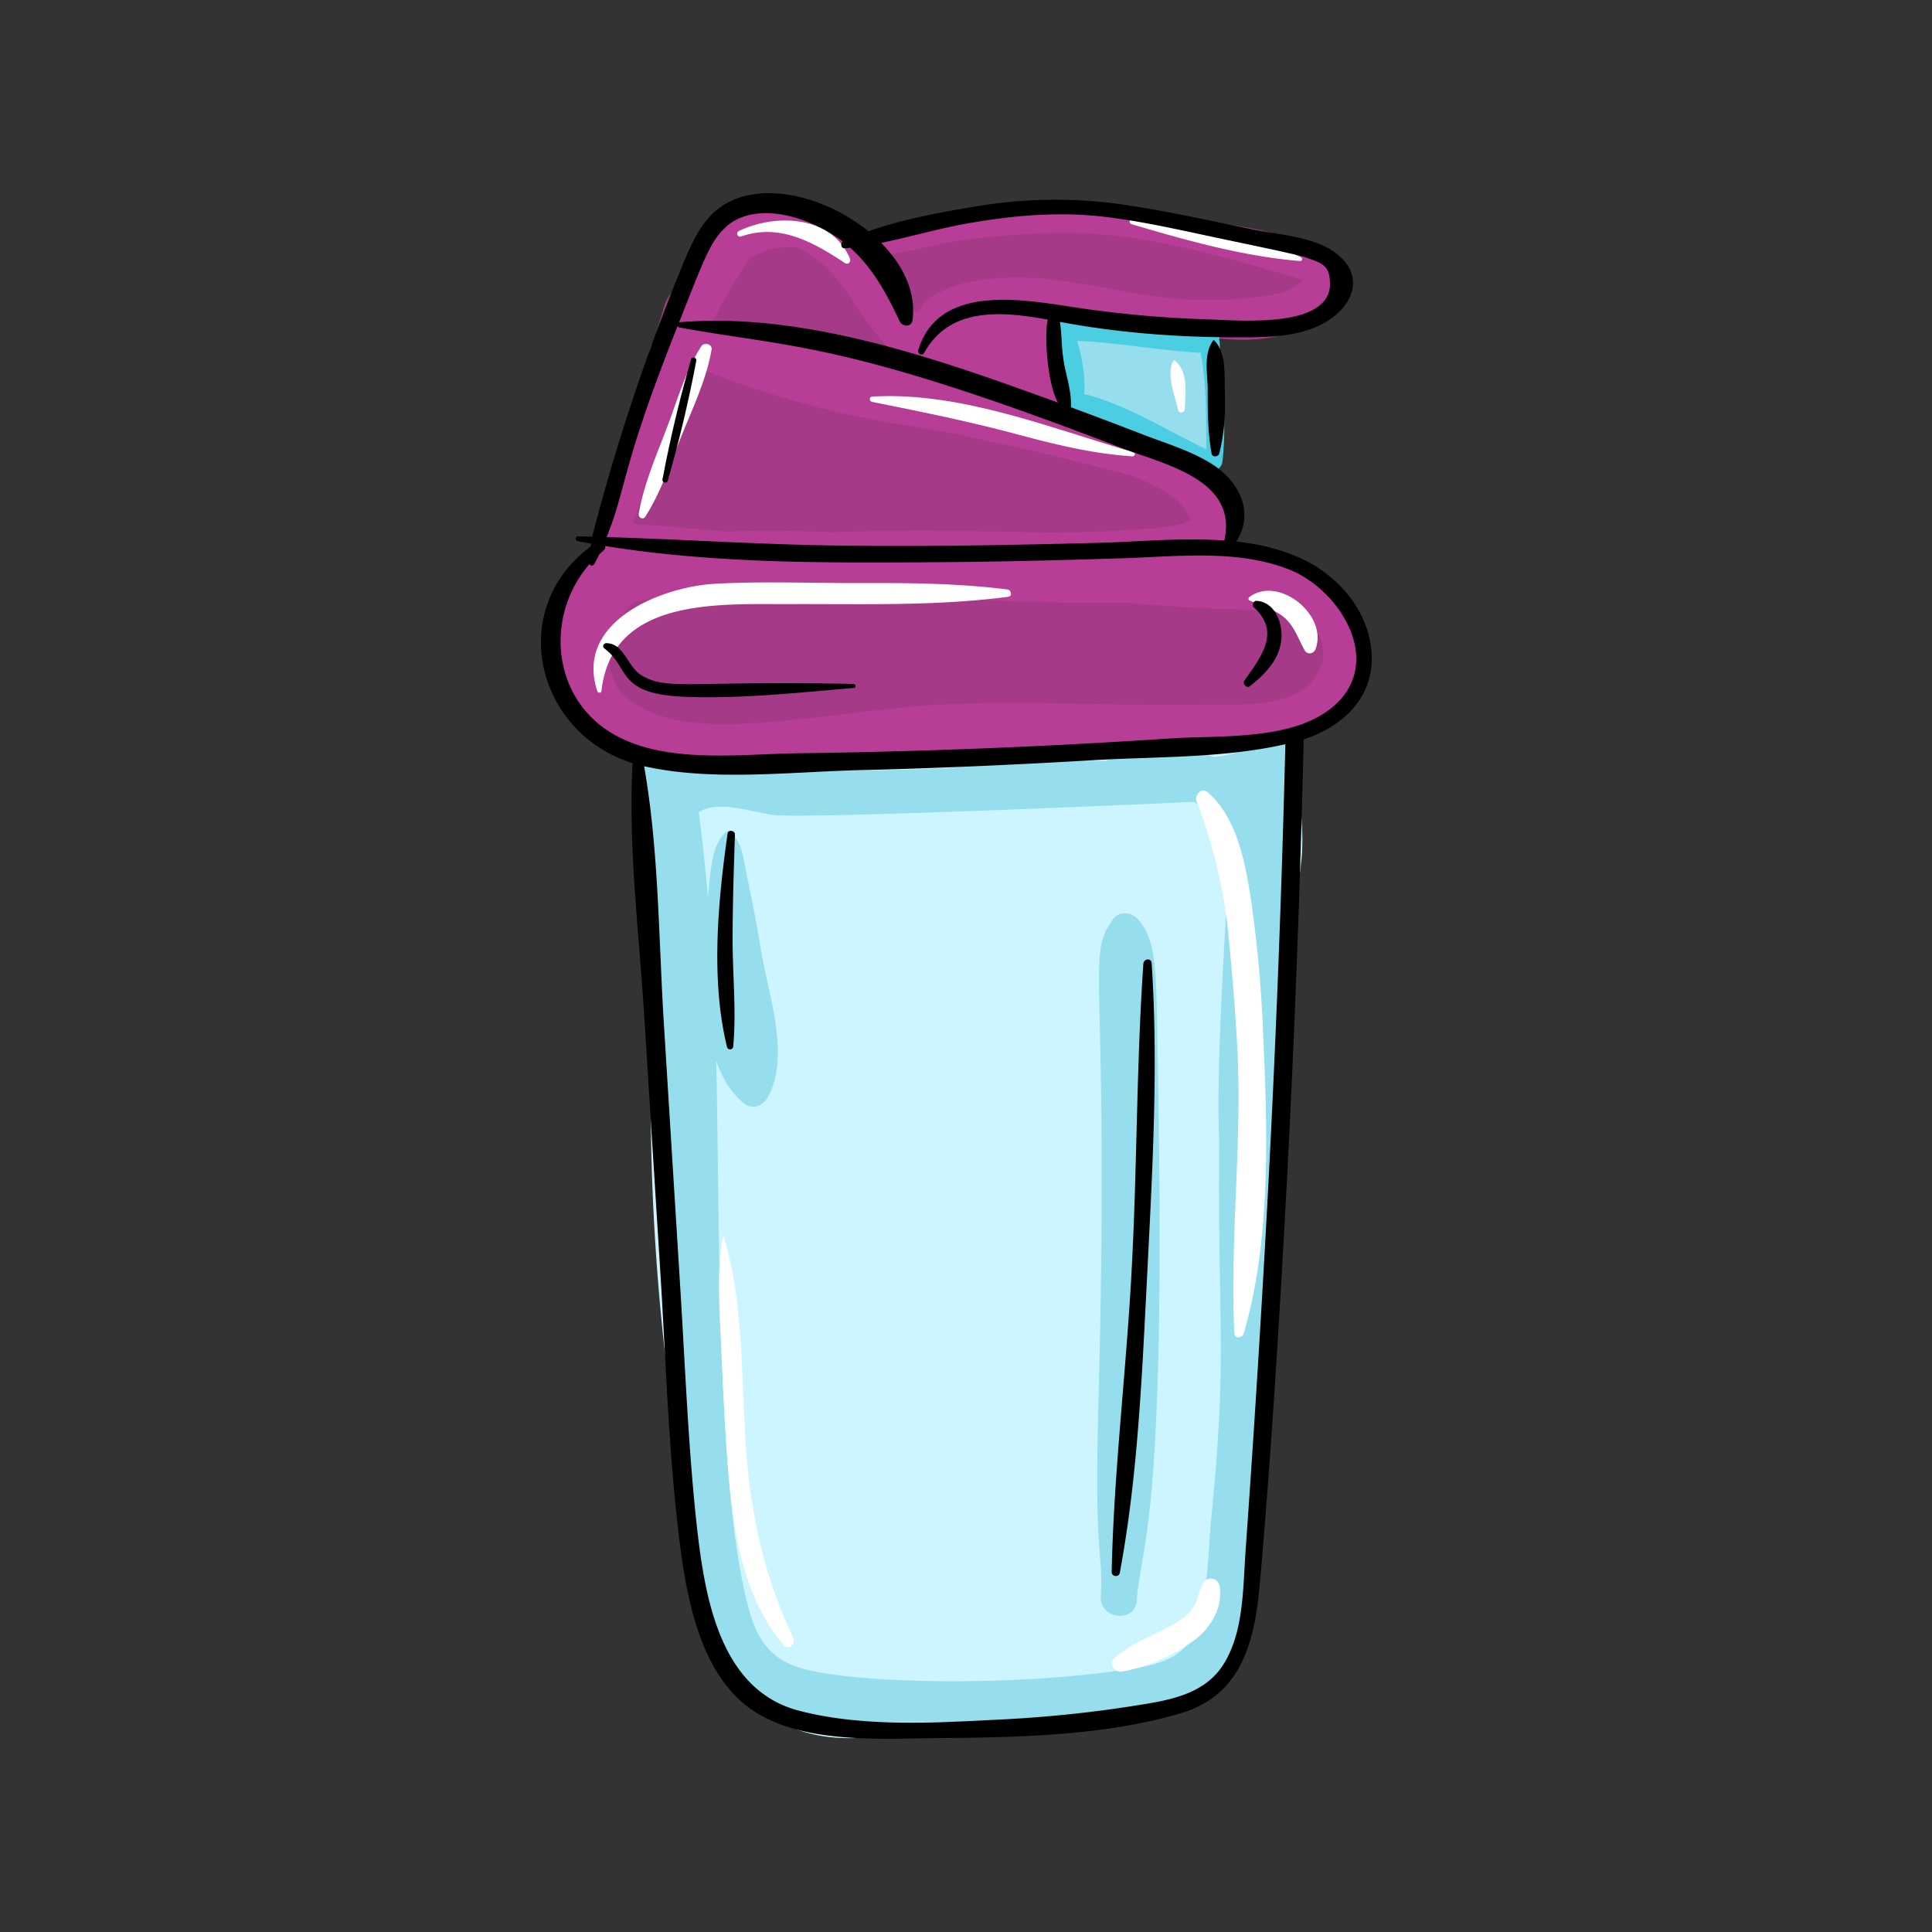 <svg xmlns="http://www.w3.org/2000/svg" width="100px" height="100px" viewBox="0 0 100 100">
  <rect x="0" y="0" width="100" height="100" fill="#333333" stroke="none"/>
  <g fill="none" fill-rule="evenodd">
    <path d="M0 0h100v100H0z"/>
    <g fill-rule="nonzero">
      <path fill="#CDF5FF" d="M67.17 38.8c.03-.78-.7-1.25-1.4-1.13-1.11.18-2.12.24-2.86.99a3.77 3.77 0 0 0-1.3-.42l-.12-.01a3.2 3.2 0 0 0-.86.04c-1.48.28-2.92.73-4.38 1.1-2-.38-4.03-.46-6.05-.26-1.54.16-3.05.3-4.48.67-.67-.05-1.34-.09-2.01-.1a4.5 4.5 0 0 0-3.27.21c-1.95.22-4.3.41-5.83-.64-.88-.61-1.96.4-1.73 1.33.37 1.54.6 3.08.6 4.67 0 1.05-.18 2.2.45 3.1-.06.33-.08.71-.1 1.2-.05.7-.05 1.4-.07 2.1l-.07 3.59a118.55 118.55 0 0 0 .75 15c.14 1.2.32 2.32.96 3.3l-.02.76a38 38 0 0 0 .57 7.33c.43 2.32 1.25 4.67 2.95 6.37 2.38 2.36 5.37 2.18 8.42 1.58.49-.1.98-.2 1.48-.28 1.1.01 2.14.1 3.25.26 2.3.34 4.13-.43 6.32-.84 1.92-.36 3.64-.6 4.9-2.25 1.27-1.65 1.47-3.72 1.56-5.72.22-4.95.42-9.9.65-14.84.11-2.34.52-4.64.73-6.97.12-1.3.17-3.17-.2-4.64.18-1.21.33-2.43.5-3.61.3-2.05.62-4.1.85-6.16.2-1.95-.27-3.8-.2-5.73Z"/>
      <path fill="#96DDEE" d="M66.66 42.52c.28-.19.42-.53.2-.92l-.13-.2c.05-.76.11-1.52.18-2.27.08-.91-1.17-1.53-1.81-.84-.58.61-1.43.8-2.29.9a7.06 7.06 0 0 0-5.6.2 48.38 48.38 0 0 0-8.04.37c-2.8.09-5.54.22-8.14-.01-1.84-.16-3.68-.58-5.51-.56-.87-.96-2.9-.45-2.58 1.08 2.92 14.16-.11 25.28 3.75 43.03.33 1.48.79 2.9 1.98 3.92 2.59 2.2 6.9 1.89 10.05 1.91 15.49.11 15.17-1.67 16-8.57.49-4.13.59-8.27.82-12.42.14-2.44.42-4.85.47-7.3.07-2.6.42-13.46.47-14.75.2-.04.39-.24.33-.48-.31-1.23-.25-1.45-.15-3.09Zm-3.95 35.9c-.19 1.9-.16 4.39-.93 6.14-.64 1.48-2.34 1.7-3.78 1.9-6.17.88-14.7.68-17.01-.28-1.68-.7-2.09-2.2-2.46-3.83-1.47-6.47-1.28-20.65-1.46-27.44.3.86.74 1.63 1.44 2.2.42.35.97.14 1.22-.3 1.18-2.13.09-5.15-.3-7.4a91.52 91.52 0 0 0-.77-4.08c-.19-.85-.2-1.7-.87-2.29a.14.14 0 0 0-.18 0c-.81.71-.8 1.96-.97 3.4a97.67 97.67 0 0 0-.47-4.4c1-.68 2.96.06 3.96.15 2.09.19 20.65-.63 21.65-.69 2.53 1.28 1.99 2.54 1.73 5.32-.14 1.51-.58 9.45-.4 12.16-.1 9.7.44 10.94-.4 19.44Z"/>
      <path fill="#96DDEE" d="M58.9 47.59c-.33-.4-.98-.46-1.3 0-1.46 2.03-.13 2.44-.75 25.2-.22 8.04.26 7.48.13 9.84-.07 1.2 1.79 1.4 1.86.2.16-2.75 1.53-3.66 1.1-27-.1-5.62 0-7.02-1.03-8.24Z"/>
      <path fill="#B83D97" d="M65.98 29.18a13.8 13.8 0 0 0-2.63-.55 3.1 3.1 0 0 0-1.93-4.41c-.65-.2-1.34-.8-1.93-1.14l-2.01-1.16c-.93-.54-1.83-1.1-2.77-1.61.04-.67.07-1.34-.01-2.02l-.2-1.55c1.06.04 2.16-.08 2.97-.09l1.28-.01 1.17.3c1.84.5 4.37.9 6.24.45.47-.11.78-.37.96-.69 1.78-.08 2.39-2.83.83-3.77-1.64-1-3.5-1.16-5.35-1.46-1.78-.28-3.56-.62-5.36-.68a64.52 64.52 0 0 0-5.3.08c-.93.04-1.9.21-2.83.42-.94.2-1.83.7-2.76.86-.63.12-1.05.43-1.3.83a5.8 5.8 0 0 0-1.54-1.22c-1.79-.96-4.42-1.56-6.24-.38-1.2.77-1.79 2.16-2.3 3.56-.27.23-.49.54-.6.95l-.53 1.75a1.85 1.85 0 0 0-.1 1.8c-.7 1.85-1.33 3.7-1.63 5.64l-.64 1.85c-.1.3-.17.62-.18.93a5.89 5.89 0 0 0-2.8 5.74c.1.8.4 1.56.84 2.23.1 2.94 3.5 3.58 5.88 3.84 1.7.2 3.38.05 5.07 0 1.84-.05 3.67 0 5.5-.09 3.14-.14 6.27-.43 9.4-.67 2.49-.2 5.22-.15 7.73-.62.62.27 1.35.28 2 .04 1.03-.4 2-.45 3.01-1 1.18-.63 2.4-1.48 2.58-2.92.34-2.65-2.33-4.53-4.52-5.23Z" opacity="0.857"/>
      <path fill="#B83D97" d="M70.3 33.97a5.2 5.2 0 0 0-.88-2.15c.1-.23.12-.52 0-.8-.44-1.08-1.65-1.47-2.8-1.64a5.9 5.9 0 0 0-.37-.17c-.95-.39-1.98-.43-2.95-.69.02-.17.02-.35.01-.53.04-.03.09-.06.12-.1 2.85-2.7-3.17-4.68-6.5-5.57-.86-.37-1.73-.72-2.6-1.05l-.25-.1c.05 0 .1-.01.14-.03.62-.04 1.21-.46 1.1-1.21a4.2 4.2 0 0 1-.1-.83c-.03-.4-.22-.69-.48-.85-.04-.23-.1-.46-.2-.67a.64.64 0 0 0-.15-.2c.05-.27.03-.56.06-.9.02-.31-.23-.44-.46-.4a.81.81 0 0 0-.24-.28h.05c2.15.2 4.24.77 6.38 1.02 1.97.22 4.05.21 6.01-.15 1.66-.3 2.56-1 3.14-2.6.29-.79-.79-1.31-1.22-.74-4.03-1.07-8.3-2.24-12.46-2.32-2.13-.05-4.3.2-6.41.48-1.4.18-3.14.37-4.07 1.54a.1.1 0 0 0-.02.06l-.15-.17a6.52 6.52 0 0 0-3.97-2.2 5.05 5.05 0 0 0-1.85.06.66.66 0 0 0-.57.18c-.7.28-1.3.75-1.77 1.47-.46.7-.93 1.7-1.08 2.67-.73 1.44-1.33 2.97-1.91 4.44-1 2.51-2.7 5.8-2.47 8.67a4.83 4.83 0 0 0-2.74 5.15 6.72 6.72 0 0 0 3.55 5.17c2.61 1.36 5.65 1.36 8.7 1.03 4.07 0 8.15-.34 12.2-.62l6.43-.44c2.47.06 5.12.16 7.43-.5 1.76-.5 3.7-1.97 3.35-4.03Zm-38.1-5.7.12-.2.23.07-.35.14Zm17.86-11.93a.83.83 0 0 0-.25-.12l.52-.17-.27.29Zm-1.63.97a.95.95 0 0 0-.07.08c-.15 0-.3.05-.42.14a.78.78 0 0 0-.03-.18v-.03c.3-.25.62-.47.96-.66-.16.2-.3.42-.44.65Zm4.1-1.32a.77.77 0 0 0-.2-.24h.42a.7.7 0 0 0-.22.24Zm-7.25-2.77.27-.02c.03.16.22.3.39.16.1-.09.22-.17.33-.25 1.34-.2 2.7-.61 4.05-.75 1.98-.2 3.98-.4 5.98-.28 3.73.21 7.53 1.34 11.14 2.4-.62.68-1.52.81-2.6.93-1.29.14-2.6.16-3.89.06-2.15-.18-4.25-.73-6.4-.99-1.92-.22-6.02-.3-7.1 1.77a16.55 16.55 0 0 0-2.18-3.03h.01Zm1.21 5.2c.36.27.81.16 1.12-.12.03.1.1.2.18.28.1.26.38.37.63.31.25.17.59.23.88.12.1.1.2.17.33.22.06.11.15.2.3.25.67.22 1.33.63 2.03.75.25.23.63.28.95.18.03.16.1.3.19.4a84.51 84.51 0 0 0-7.77-2.4 48.15 48.15 0 0 0-4.94-1.07c-1.18-.18-2.44-.45-3.66-.4a29.1 29.1 0 0 1 2.1-3.6 4.2 4.2 0 0 1 2.42-.54c.13.06.27.12.4.2 2.23 1.25 2.9 3.94 4.84 5.42Zm-11.17 1.67.5-1.18a48.9 48.9 0 0 0 6.84 2.25c2.24.6 4.53.84 6.8 1.3 2.47.52 4.93 1.07 7.37 1.7l1.75.45c1.16.52 2.58 1.04 3.06 2.31v.02c-.93.44-2.53.42-3.53.5-1.25.1-2.51.12-3.77.12-2.38-.01-4.77-.12-7.15-.1-1.38.01-2.75.05-4.13.09-1.79-.08-3.58-.1-5.36-.04-1.66-.11-3.31-.31-4.97-.39.34-.85.6-1.74.88-2.57.52-1.5 1.1-2.98 1.7-4.46Zm31.82 15.79c-1.45.74-3.48.57-5.06.6-1.42.02-2.84 0-4.26-.02-3.03-.05-6.07-.14-9.11.01-2.72.14-5.4.6-8.11.83-2.6.24-6 .55-8.2-1.19l-.23-.21c-.3-.38-.52-.82-.6-1.32-.1-.61 0-1.27.11-1.92.22-.34.45-.66.64-.93.14-.21.3-.39.47-.55 1.37-.35 2.94-.36 4.07-.4 2.91-.08 5.85.06 8.76.08l3.63.02c1.9.26 3.88.25 5.78.3 1.08.03 2.15.02 3.22.01l2.12.17c1.37.1 2.73.15 4.1.21.85.04 1.7.1 2.5.37.3.1.54.2.8.28a3 3 0 0 1 .35.42c.81 1.18.2 2.62-.98 3.24Z"/>
      <path fill="#96DDEE" d="M55.08 19.19v.1c0 .47-.03.98.18 1.36.04.25.09.49.16.72.1.3.53.44.76.26 1 .45 1.95.9 3 1.2.43.13.86.3 1.3.4.19.04.56.05.94.06l.04.06c.17.2.35.33.57.49h.01l.25.19c.27.17.55-.05.55-.33l.1-.08a.28.28 0 0 0 .06-.33 2.23 2.23 0 0 0-.26-.38l-.01-.1a.87.87 0 0 0 .09-.3c.06-.63.09-1.21.03-1.83a2 2 0 0 0-.08-.37 32 32 0 0 1 .34-2.84c.06-.32-.4-.4-.54-.16a.38.38 0 0 0-.38-.2.62.62 0 0 0-.22-.04c-2.03-.05-4.01-.2-6.02-.53a.56.56 0 0 0-.4.08c-.32-.18-.77 0-.78.44-.03.7.19 1.37.3 2.06v.07Z"/>
      <path fill="#4BCDE2" d="M63.13 17.73a.56.56 0 0 0-.55-.53c-2.57-.12-5.09-.72-7.66-.77-.38 0-.66.42-.55.77.45 1.33.51 2.64.73 4.01.06.42.67.45.86.12 2.03 1.3 4.58 1.96 6.78 2.96.27.12.5-.15.53-.38.25-2.1-.05-4.09-.14-6.18Zm-7.01 2.69c.06-.94-.1-1.87-.37-2.78 2.14.1 4.25.5 6.39.62.32 1.62.29 3.33.3 5-2.02-.97-4.04-2.26-6.18-2.83a.5.5 0 0 0-.14-.01Z"/>
      <path fill="#FFF" d="M61.93 41.47a26.7 26.7 0 0 1 1.58 6.23c.24 2.3.44 4.59.55 6.89.21 4.81-.4 9.63-.17 14.42.02.3.4.26.48.02 1.45-4.94 1.23-10.65 1-15.74a64.35 64.35 0 0 0-.66-6.98c-.3-1.85-.73-4.03-2.21-5.31-.31-.27-.68.15-.57.47Zm.34 40.49c-.2.35-.25.76-.44 1.11-.26.49-.69.77-1.15 1.03-1.01.57-2.1.94-2.99 1.71-.34.3.02.78.4.71a9.13 9.13 0 0 0 3.8-1.68c.82-.64 1.4-1.66 1.24-2.72-.06-.45-.64-.58-.86-.16ZM37.42 63.99c-.36 1.99-.16 3.99-.08 6 .09 1.95.18 3.92.33 5.87.26 3.24.72 6.75 2.9 9.3.24.28.63-.08.49-.38-1.42-3-2.13-6.04-2.41-9.35-.32-3.74-.08-7.85-1.2-11.44h-.03Zm-6.29-28.22c.53-4.78 5.89-4.5 9.53-4.5 3.85-.02 7.7.12 11.52-.38.24-.03.16-.36-.04-.38-2.62-.33-5.22-.34-7.86-.33-2.43 0-4.9-.1-7.32.04-2.72.16-7.25 1.95-6.04 5.56.04.1.2.1.21-.01Zm33.55-4.69c.63.28 1.4.48 1.9.98.44.43.65 1.07.95 1.6.14.25.47.18.56-.06.67-1.75-1.9-3.83-3.42-2.7-.06.04-.07.15 0 .18ZM33.4 26.74c.77-1.2 1.25-2.61 1.78-3.94.6-1.53 1.37-3.08 1.65-4.7.05-.3-.39-.4-.53-.18-.79 1.23-1.21 2.69-1.72 4.05-.56 1.5-1.25 3.04-1.52 4.62-.03.2.22.34.34.15Zm11.73-5.94c2.5.5 4.98 1 7.44 1.66 2.03.54 3.94 1.02 6.03 1.16.15.01.2-.18.05-.22-4.27-1.24-9-3.15-13.51-2.87-.16.01-.15.24 0 .27Zm-6.77-8.56c2-.7 3.76.31 5.38 1.38.16.1.32-.08.25-.24-.94-2.24-3.85-2.34-5.75-1.42-.17.09-.06.34.12.28Zm20.2-.64c2.8.83 5.83 1.68 8.74 1.91.1.01.13-.15.04-.19-2.6-1.28-5.9-1.83-8.77-1.96-.14 0-.13.2 0 .24Zm2.16 7.08c-.37.76.1 1.77.25 2.53.04.2.34.18.35-.03.04-.79.2-1.97-.52-2.52-.03-.02-.06 0-.08.02Z"/>
      <path fill="#000" d="M71 33.92c-.09-2.28-1.77-4.2-3.78-5.07-1.02-.45-2.11-.7-3.23-.82.93-1.45.22-3.04-1.21-3.98-1.1-.71-2.44-1.1-3.65-1.57a239.7 239.7 0 0 0-3.7-1.4c.05-.87-.29-1.71-.4-2.57-.09-.6-.07-1.25-.17-1.85 3.02.57 6.12.8 9.15.8 1.7 0 3.76.01 5.14-1.17.9-.75 1.24-1.88.4-2.82-1.07-1.18-3.08-1.28-4.53-1.56-2.43-.49-4.86-1.05-7.32-1.38a24.8 24.8 0 0 0-7.1.14c-1.84.3-3.83.66-5.65 1.3-2.23-1.81-5.56-2.67-7.6-1.29-.96.65-1.45 1.7-1.89 2.72a108.73 108.73 0 0 0-4.81 14.38l-.74-.02c-.15 0-.15.23-.01.25l.7.13-.03.15c-4.38 3.25-2.84 9.64 2.17 11.21-.23 4.29.33 8.73.6 13l.85 13.53c.27 4.34.4 8.71.9 13.03.36 3.13.97 7.38 3.73 9.37 2.66 1.9 6.9 1.55 9.97 1.53 4-.03 8.46-.14 12.32-1.28 3.18-.94 3.84-3.76 4.1-6.73.39-4.43.7-8.86.97-13.3a798.17 798.17 0 0 0 1.3-30.38c1.97-.64 3.6-2.1 3.52-4.35Zm-33.4-22.2c1.58-1.37 4.38-.47 6.02.78-.14.09-.08.37.1.35.1 0 .19-.02.28-.03 1.12.99 1.85 2.28 2.56 3.8.14.3.62.33.67-.05.2-1.44-.49-2.86-1.62-4 1.52-.31 3.03-.76 4.55-1.02 2.28-.4 4.6-.6 6.9-.34 2.03.23 4.03.7 6.03 1.12 1.13.24 2.26.47 3.38.72.37.09.74.15 1.1.27.87.3 1.26.41 1.27 1.36.03 2.35-4.74 1.9-6.35 1.85a58.3 58.3 0 0 1-6.92-.63c-2.65-.4-7-1.22-8.04 2.22-.05.18.2.33.3.15 1.32-2.38 3.95-2.17 6.4-1.73-.18.81-.03 3.29.53 4.3-6.14-2.24-13.09-4.71-19.6-4.16h-.01c1.27-3.2 1.62-4.24 2.45-4.95Zm-2.53 5.16c.02.04.05.06.09.07 5.86 1.07 8.54.7 22.87 6.23 2.24.86 6.06 1.64 5.34 4.8-2.2-.17-4.48.07-6.58.12-4.38.11-8.77.2-13.15.14-4.08-.04-8.16-.32-12.24-.44 1.1-2.77.7-3.43 3.67-10.92Zm30.52 45.56a1060.75 1060.75 0 0 1-1.11 17.7c-.15 1.95-.07 4.28-1.15 6-1 1.6-2.9 1.88-4.62 2.15-2.21.35-4.44.58-6.68.7-3.43.17-7.37.44-10.73-.46-4.27-1.15-4.9-6.41-5.3-10.17-.4-3.94-.55-7.92-.8-11.87l-.84-13.53c-.27-4.37-.26-8.97-1.02-13.3 3.57.8 7.63.28 11.26.2 4.03-.1 8.06-.28 12.09-.52 3.2-.18 6.68-.1 9.84-.82a817 817 0 0 1-.94 23.92Zm3.45-25.9c-2.09 1.82-5.88 1.51-8.44 1.68-6.46.43-12.93.69-19.4.77-3.26.05-7.76.7-10.4-1.68-2.36-2.14-2.3-5.83-.28-8.12.02.11.18.11.23.02.1-.17.18-.34.27-.52.22-.2.34-.27.3-.43 5.63.91 11.43.88 17.1.84 3.18-.02 6.37-.1 9.55-.2 2.85-.08 6.04-.5 8.76.58 2.61 1.03 4.96 4.76 2.3 7.07Z"/>
      <path fill="#000" d="M62.77 17.65c-.48.72-.27 1.64-.26 2.47 0 1.14 0 2.22.2 3.35.03.22.35.18.4 0 .27-1.08.32-2.06.29-3.16-.04-.88.1-1.99-.53-2.67-.03-.04-.08-.03-.1 0Zm-3.59 32.23c-.36 5.23-.32 10.5-.6 15.74-.27 5.24-.93 10.5-1.04 15.75 0 .25.38.28.42.04.98-5.25 1.17-10.73 1.45-16.06.26-5.15.54-10.34.2-15.49-.01-.28-.4-.26-.43.02Zm-21.52-6.73c-.5 3.5-.88 7.57-.03 11.04.04.17.3.17.32-.02.17-1.81-.03-3.68-.03-5.51 0-1.82.06-3.64.12-5.46.01-.22-.35-.28-.38-.05ZM65.04 31.1c-.17-.01-.26.23-.14.34 1.41 1.27.37 2.56-.5 3.8-.1.17.13.4.29.28.83-.65 1.63-1.48 1.64-2.62.01-.79-.4-1.75-1.29-1.8Zm-20.86 4.3c-8.56-.18-9.63.36-10.98-.45-.74-.45-.88-1.64-1.81-1.66-.15 0-.24.18-.1.28 1.34 1 .59 2.38 4.24 2.5 2.88.1 5.79-.22 8.66-.46.13-.01.12-.2-.01-.2Zm-8.41-16.8a67.31 67.31 0 0 0-1.48 6.22c-.04.15.23.23.27.07a67.8 67.8 0 0 0 1.48-6.22c.03-.16-.23-.23-.27-.08Z"/>
    </g>
  </g>
</svg>
